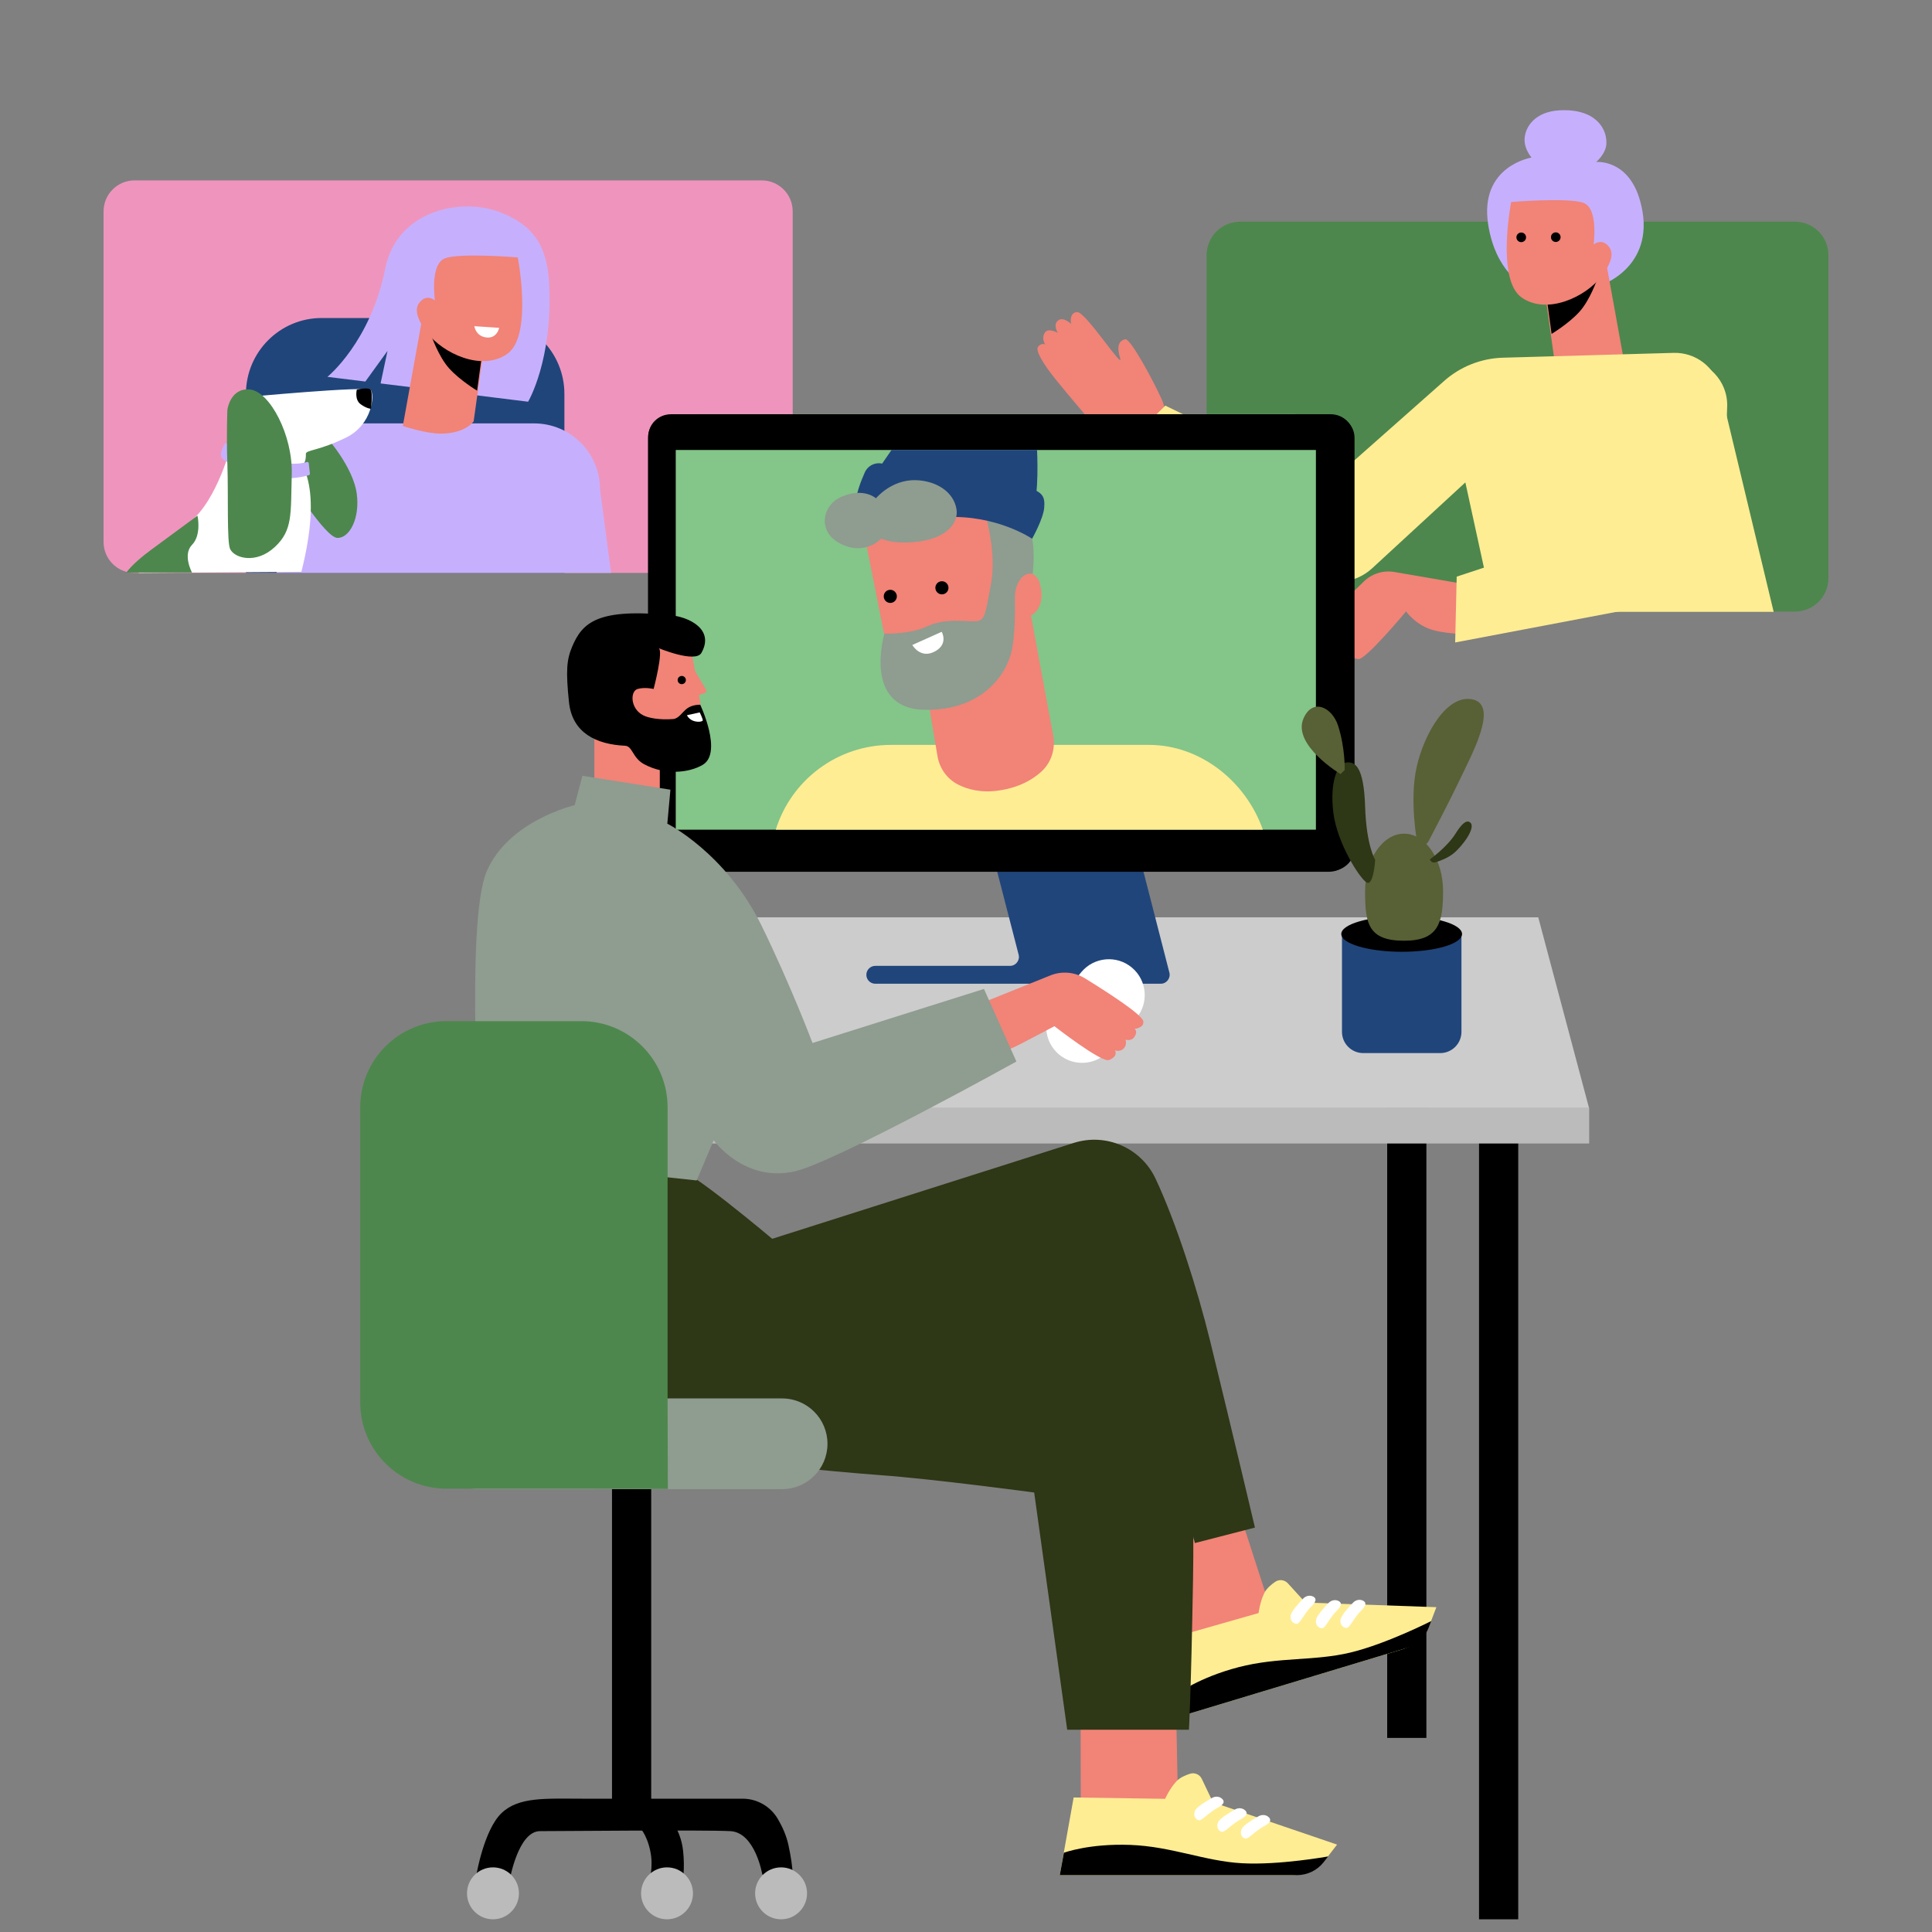 <svg width="150" height="150" viewBox="0 0 150 150" fill="none" xmlns="http://www.w3.org/2000/svg" style="width: 200px; height: 200px;"><rect x="0" y="0" width="150" height="150" fill="#808080" stroke="none"/><style>
     .video-call2-1 {animation:video-call2-1 4s infinite;}
     .video-call2-2 {animation:video-call2-2 4s infinite;}

     @keyframes video-call2-1 {
         0%{transform: translate3d(0, -4px, 0);}
         40%{transform: translate3d(0, 4px, 0);}
         100%{transform: translate3d(0, -4px, 0);}
     }
     @keyframes video-call2-2 {
         0%{transform: translate3d(0, -4px, 0);}
         60%{transform: translate3d(0, 4px, 0);}
         100%{transform: translate3d(0, -4px, 0);}
     }
     @media (prefers-reduced-motion: reduce) {
         .video-call2-1, .video-call2-2 {
             animation: none;
         }
     }
    </style><path class="fillCls3" d="M114.832 149.013H117.875V87.119H114.832V149.013Z" fill="#000000" stroke-width="2px" style="animation-duration: 4s;"></path><path class="fillCls3" d="M107.701 134.931H110.744V73.037H107.701V134.931Z" fill="#000000" stroke-width="2px" style="animation-duration: 4s;"></path><path class="fillCls5" d="M123.375 86.035H36.365L40.324 71.221H119.43L123.375 86.035Z" fill="#CCCCCC" stroke-width="2px" style="animation-duration: 4s;"></path><path class="fillCls6" d="M123.383 85.994H36.344V88.781H123.383V85.994Z" fill="#BBBBBB" stroke-width="2px" style="animation-duration: 4s;"></path><g class="video-call2-1" style="animation-duration: 4s;"><path class="fillCls16" d="M10.444 44.481H59.142C60.47 44.481 61.545 43.403 61.545 42.074V16.414C61.545 15.084 60.469 14.006 59.142 14.006H10.444C9.116 14.006 8.041 15.085 8.041 16.414V42.074C8.04 43.404 9.116 44.481 10.444 44.481Z" fill="#EF95BD" stroke-width="2px"></path><path class="fillCls9" d="M19.094 44.481H43.82V30.582C43.82 27.328 41.187 24.69 37.94 24.69H24.975C21.727 24.69 19.095 27.329 19.095 30.582V44.481H19.094Z" fill="#20457B" stroke-width="2px" style="animation-duration: 4s;"></path><path class="fillCls10" d="M21.465 44.481H47.441L46.587 38.003C46.587 35.168 44.294 32.872 41.467 32.872H27.384C24.556 32.872 22.264 35.169 22.264 38.003L21.465 44.481Z" fill="#C6B0FD" stroke-width="2px"></path><path class="fillCls10" d="M41.001 31.189C41.001 31.189 42.936 27.953 42.635 22.008C42.46 18.558 40.912 17.325 38.901 16.512C35.867 15.284 30.823 16.297 29.915 20.839C28.774 26.555 25.422 29.259 25.422 29.259L28.364 29.623L30.086 27.243L29.549 29.77L41.001 31.189Z" fill="#C6B0FD" stroke-width="2px"></path><path class="fillCls4" d="M32.779 24.747L31.275 33.073C31.275 33.073 33.053 33.667 34.203 33.667C36.141 33.667 36.774 32.715 36.774 32.715L37.526 27.324L32.779 24.747Z" fill="#F28377" stroke-width="2px" style="animation-duration: 4s;"></path><path class="fillCls3" d="M33.471 26.008C33.471 26.008 34.032 27.674 34.877 28.607C35.722 29.54 37.042 30.331 37.042 30.331L37.387 27.79L33.471 26.008Z" fill="#000000" stroke-width="2px" style="animation-duration: 4s;"></path><path class="fillCls4" d="M40.2 19.987C40.2 19.987 41.383 26.064 39.386 27.473C37.389 28.881 34.357 27.399 33.174 25.842C31.99 24.285 32.345 23.667 32.73 23.323C33.238 22.867 33.765 23.323 33.765 23.323C33.765 23.323 33.364 20.502 34.547 20.057C35.73 19.612 40.2 19.987 40.2 19.987Z" fill="#F28377" stroke-width="2px" style="animation-duration: 4s;"></path><path class="fillCls7" d="M38.757 25.453L36.828 25.325C36.828 25.325 36.912 26.011 37.618 26.175C38.572 26.396 38.757 25.453 38.757 25.453Z" fill="#FFFFFF" stroke-width="2px" style="animation-duration: 4s;"></path><path class="fillCls1" d="M25.419 34.031C25.419 34.031 27.422 36.275 27.699 38.333C27.953 40.224 27.149 41.787 26.192 41.763C25.236 41.739 22.361 37.071 22.361 37.071C22.361 37.071 22.198 34.123 22.87 33.983C23.542 33.845 25.419 34.031 25.419 34.031Z" fill="rgba(77,135,77,1)" stroke-width="2px" style="animation-duration: 4s;"></path><path class="fillCls7" d="M23.4 44.394C26.654 31.427 17.994 34.421 17.994 34.421C17.994 34.421 16.898 38.825 14.745 40.526C12.593 42.228 10.744 44.481 10.744 44.481L23.4 44.394Z" fill="#FFFFFF" stroke-width="2px" style="animation-duration: 4s;"></path><path class="fillCls7" d="M18.924 30.848C18.924 30.848 28.493 29.942 28.79 30.284C29.087 30.627 28.934 32.962 26.87 33.973C24.805 34.985 23.776 34.942 23.75 35.217C23.723 35.492 24.02 36.994 20.739 36.761C18.369 36.592 18.924 30.848 18.924 30.848Z" fill="#FFFFFF" stroke-width="2px" style="animation-duration: 4s;"></path><path class="fillCls3" d="M27.702 30.252C27.702 30.252 27.505 31.028 28.004 31.387C28.474 31.726 28.802 31.741 28.802 31.741C28.802 31.741 28.945 30.547 28.791 30.284C28.635 30.022 27.702 30.252 27.702 30.252Z" fill="#000000" stroke-width="2px" style="animation-duration: 4s;"></path><path class="fillCls10" d="M23.971 35.968C23.962 35.895 23.889 35.849 23.819 35.871C23.489 35.976 22.549 36.173 20.946 35.715C18.905 35.131 17.503 34.392 17.503 34.392C17.503 34.392 16.996 35.084 17.208 35.525C17.421 35.965 19.795 36.799 21.313 37.056C22.587 37.271 23.667 36.987 23.979 36.89C24.033 36.873 24.067 36.821 24.06 36.765L23.971 35.968Z" fill="#C6B0FD" stroke-width="2px"></path><path class="fillCls1" d="M17.656 31.8C17.656 31.8 17.883 30.088 19.411 30.241C20.939 30.393 22.74 33.785 22.652 36.833C22.564 39.882 22.753 41.161 21.328 42.478C19.904 43.797 18.233 43.361 17.871 42.636C17.602 42.098 17.738 38.486 17.654 36.058C17.57 33.631 17.656 31.8 17.656 31.8Z" fill="rgba(77,135,77,1)" stroke-width="2px" style="animation-duration: 4s;"></path><path class="fillCls1" d="M9.812 44.451H14.908C14.908 44.451 14.157 43.069 14.911 42.298C15.665 41.526 15.334 40.034 15.334 40.034C15.334 40.034 12.971 41.778 11.736 42.684C10.246 43.776 9.812 44.451 9.812 44.451Z" fill="rgba(77,135,77,1)" stroke-width="2px" style="animation-duration: 4s;"></path></g><g class="video-call2-2" style="animation-duration: 4s;"><path class="fillCls1" d="M139.356 47.483H96.282C94.845 47.483 93.682 46.321 93.682 44.889V19.807C93.682 18.374 94.846 17.213 96.282 17.213H139.356C140.792 17.213 141.957 18.375 141.957 19.807V44.889C141.958 46.321 140.792 47.483 139.356 47.483Z" fill="rgba(77,135,77,1)" stroke-width="2px" style="animation-duration: 4s;"></path><path class="fillCls4" d="M114.008 45.399L108.269 44.41C107.413 44.262 106.537 44.528 105.909 45.126C104.593 46.381 102.461 48.492 102.477 48.986C102.491 49.475 103.197 49.389 103.197 49.389C103.197 49.389 102.971 49.617 103.346 49.962C103.628 50.221 103.997 50.005 103.997 50.005C103.997 50.005 103.932 50.351 104.214 50.568C104.545 50.822 104.888 50.59 104.888 50.59C104.888 50.59 104.712 51.061 105.452 51.174C106.017 51.261 109.166 47.469 109.166 47.469C109.166 47.469 109.913 48.541 111.265 48.918C112.616 49.295 114.388 49.226 114.388 49.226L114.008 45.399Z" fill="#F28377" stroke-width="2px" style="animation-duration: 4s;"></path><path class="fillCls10" d="M118.347 22.192C118.347 22.192 116.107 21.128 115.538 17.406C114.847 12.879 118.909 12.232 118.909 12.232C118.909 12.232 118.336 11.587 118.368 10.8C118.407 9.83 119.195 8.672 121.07 8.567C123.833 8.411 124.783 9.954 124.719 11.162C124.677 11.957 123.924 12.577 123.924 12.577C123.924 12.577 126.425 12.323 127.338 15.595C128.72 20.554 124.486 22.063 124.486 22.063L118.347 22.192Z" fill="#C6B0FD" stroke-width="2px"></path><path class="fillCls4" d="M124.703 20.396L126.198 28.639C126.198 28.639 124.43 29.228 123.287 29.228C121.36 29.228 120.73 28.286 120.73 28.286L119.982 22.948L124.703 20.396Z" fill="#F28377" stroke-width="2px" style="animation-duration: 4s;"></path><path class="fillCls3" d="M124.018 21.644C124.018 21.644 123.459 23.292 122.619 24.216C121.778 25.139 120.466 25.923 120.466 25.923L120.123 23.407L124.018 21.644Z" fill="#000000" stroke-width="2px" style="animation-duration: 4s;"></path><path class="fillCls4" d="M117.326 15.684C117.326 15.684 116.15 21.7 118.136 23.095C120.122 24.49 123.137 23.022 124.314 21.481C125.49 19.939 125.138 19.327 124.755 18.986C124.25 18.535 123.725 18.986 123.725 18.986C123.725 18.986 124.124 16.193 122.948 15.753C121.771 15.313 117.326 15.684 117.326 15.684Z" fill="#F28377" stroke-width="2px" style="animation-duration: 4s;"></path><path class="fillCls3" d="M120.79 18.787C120.997 18.787 121.164 18.619 121.164 18.413C121.164 18.207 120.997 18.04 120.79 18.04C120.584 18.04 120.416 18.207 120.416 18.413C120.416 18.619 120.584 18.787 120.79 18.787Z" fill="#000000" stroke-width="2px" style="animation-duration: 4s;"></path><path class="fillCls3" d="M118.109 18.8C118.315 18.8 118.483 18.633 118.483 18.427C118.483 18.22 118.315 18.053 118.109 18.053C117.902 18.053 117.734 18.22 117.734 18.427C117.734 18.633 117.902 18.8 118.109 18.8Z" fill="#000000" stroke-width="2px" style="animation-duration: 4s;"></path><path class="fillCls4" d="M90.208 31.03C89.572 29.618 87.774 26.25 87.361 26.34C86.984 26.422 86.633 26.736 86.964 27.793C87.295 28.85 84.307 24.232 83.645 24.232C82.983 24.232 83.155 25.147 83.155 25.147C83.155 25.147 82.452 24.457 82.054 24.978C81.798 25.311 82.125 25.844 82.125 25.844C82.125 25.844 81.366 25.393 81.102 25.856C80.837 26.318 81.155 26.742 81.155 26.742C81.155 26.742 80.835 26.582 80.586 26.938C80.382 27.229 81 28.255 81.906 29.389C82.85 30.571 84.779 32.814 85.507 33.673C86.236 34.532 87.799 35.628 89.351 34.586C90.789 33.62 90.576 31.845 90.208 31.03Z" fill="#F28377" stroke-width="2px" style="animation-duration: 4s;"></path><path class="fillCls8" d="M137.707 47.505L133.55 30.158C133.152 28.501 131.646 27.349 129.939 27.397L116.686 27.772C114.979 27.821 113.345 28.475 112.077 29.618L103.077 37.582L90.475 31.494L86.82 35.077L101.685 44.553C103.21 45.526 105.201 45.349 106.531 44.124L113.77 37.454L115.961 47.506H137.707V47.505Z" fill="#FFED94" stroke-width="2px" style="animation-duration: 4s;"></path><path class="fillCls8" d="M134.097 31.567L133.694 43.311C133.641 44.863 132.517 46.172 130.986 46.463L112.979 49.881L113.098 44.77L126.391 40.381L126.992 31.215C127.116 29.324 128.706 27.865 130.603 27.898C132.591 27.933 134.164 29.586 134.097 31.567Z" fill="#FFED94" stroke-width="2px" style="animation-duration: 4s;"></path></g><path class="fillCls9" d="M77.318 67.271L79.087 74.122C79.2 74.561 78.869 74.99 78.416 74.99H67.957C67.574 74.99 67.264 75.301 67.264 75.683C67.264 76.067 67.575 76.377 67.957 76.377H90.119C90.572 76.377 90.903 75.949 90.79 75.51L88.585 66.922L77.318 67.271Z" fill="#20457B" stroke-width="2px" style="animation-duration: 4s;"></path><path class="fillCls3" d="M52.146 67.617H103.331C104.344 67.617 105.166 66.828 105.166 65.855V33.992C105.166 33.019 104.344 32.23 103.331 32.23H52.146C51.132 32.23 50.31 33.019 50.31 33.992V65.855C50.31 66.828 51.132 67.617 52.146 67.617Z" fill="#000000" stroke-width="2px" style="animation-duration: 4s;"></path><path class="fillCls15" d="M100.504 67.538H54.127C53.209 67.538 52.465 66.75 52.465 65.777V33.913C52.465 32.94 53.209 32.151 54.127 32.151H100.504C101.422 32.151 102.167 32.94 102.167 33.913V65.776C102.168 66.749 101.422 67.538 100.504 67.538Z" fill="rgba(132,197,137,1)" stroke-width="2px" style="animation-duration: 4s;"></path><path class="fillCls3" d="M103.174 67.683H54.363C53.313 67.683 52.463 66.832 52.463 65.782V64.416H104.978C105.031 64.416 105.075 64.46 105.075 64.513V65.782C105.075 66.832 104.223 67.683 103.174 67.683Z" fill="#000000" stroke-width="2px" style="animation-duration: 4s;"></path><path class="fillCls3" d="M52.102 32.161H103.313C104.285 32.161 105.074 32.92 105.074 33.855V34.937H50.342V33.855C50.342 32.92 51.129 32.161 52.102 32.161Z" fill="#000000" stroke-width="2px" style="animation-duration: 4s;"></path><path class="fillCls9" d="M111.82 81.761H105.839C104.929 81.761 104.191 81.022 104.191 80.111V72.501H113.467V80.111C113.466 81.022 112.729 81.761 111.82 81.761Z" fill="#20457B" stroke-width="2px" style="animation-duration: 4s;"></path><path class="fillCls3" d="M113.513 72.516C113.513 73.278 111.423 73.896 108.846 73.896C106.268 73.896 104.137 73.278 104.137 72.516C104.137 71.754 106.268 71.135 108.846 71.135C111.423 71.135 113.513 71.754 113.513 72.516Z" fill="#000000" stroke-width="2px" style="animation-duration: 4s;"></path><path class="fillCls14" d="M112.04 69.201C112.04 71.672 111.674 73.038 109.013 73.038C106.206 73.038 105.986 71.672 105.986 69.201C105.986 66.73 107.341 64.727 109.013 64.727C110.684 64.727 112.04 66.73 112.04 69.201Z" fill="#586035" stroke-width="2px" style="animation-duration: 4s;"></path><path class="fillCls13" d="M106.768 66.755C106.768 66.755 106.084 65.68 105.987 62.624C105.889 59.567 105.231 59.103 104.523 59.201C103.815 59.299 103.229 60.765 103.523 63.112C103.815 65.46 105.572 68.222 106.11 68.515C106.646 68.81 106.768 66.755 106.768 66.755Z" fill="#2E3716" stroke-width="2px" style="animation-duration: 4s;"></path><path class="fillCls14" d="M104.077 60.098C104.077 60.098 100.302 57.833 101.204 55.778C101.914 54.16 103.43 54.914 103.889 56.341C104.455 58.104 104.401 59.788 104.401 59.788L104.077 60.098Z" fill="#586035" stroke-width="2px" style="animation-duration: 4s;"></path><path class="fillCls14" d="M110.039 65.459C110.039 65.459 109.405 62.134 109.991 59.542C110.576 56.95 112.358 53.846 114.359 54.31C116.36 54.775 114.285 58.54 113.309 60.594C112.593 62.099 111.458 64.275 110.904 65.329C110.738 65.643 110.323 65.716 110.061 65.477L110.039 65.459Z" fill="#586035" stroke-width="2px" style="animation-duration: 4s;"></path><path class="fillCls13" d="M111.018 66.722C111.018 66.722 112.352 65.768 112.995 64.741C113.461 63.993 113.824 63.645 114.117 63.836C114.675 64.202 113.507 65.743 112.823 66.281C112.383 66.627 111.804 66.841 111.445 66.95C111.264 67.005 111.073 66.902 111.018 66.722Z" fill="#2E3716" stroke-width="2px" style="animation-duration: 4s;"></path><path class="fillCls4" d="M83.897 132.827L83.914 141.374L91.483 141.243L91.311 132.581L83.897 132.827Z" fill="#F28377" stroke-width="2px" style="animation-duration: 4s;"></path><path class="fillCls8" d="M83.358 139.555L82.281 145.582H100.32C101.367 145.582 102.354 145.097 102.994 144.27L103.809 143.214L94.175 139.931L93.306 138.11C93.145 137.773 92.761 137.601 92.404 137.711C92.037 137.825 91.596 138.014 91.323 138.316C90.784 138.908 90.461 139.661 90.461 139.661L83.358 139.555Z" fill="#FFED94" stroke-width="2px" style="animation-duration: 4s;"></path><path class="fillCls3" d="M82.599 143.848C82.599 143.848 84.549 143.117 87.759 143.238C90.969 143.36 93.529 144.498 96.414 144.661C99.299 144.824 103.119 144.133 103.119 144.133L102.774 144.573C102.273 145.211 101.507 145.585 100.695 145.585H82.281L82.599 143.848Z" fill="#000000" stroke-width="2px" style="animation-duration: 4s;"></path><path class="fillCls7" d="M94.842 139.623C94.633 139.461 94.343 139.455 94.112 139.584C93.681 139.825 92.941 140.27 92.798 140.554C92.595 140.959 92.839 141.285 93.083 141.326C93.326 141.367 93.835 140.72 94.545 140.35C95.149 140.038 95.052 139.787 94.842 139.623Z" fill="#FFFFFF" stroke-width="2px" style="animation-duration: 4s;"></path><path class="fillCls7" d="M96.629 140.521C96.421 140.358 96.13 140.352 95.899 140.482C95.469 140.722 94.728 141.167 94.585 141.451C94.382 141.857 94.626 142.182 94.87 142.223C95.113 142.265 95.623 141.617 96.332 141.247C96.936 140.936 96.84 140.683 96.629 140.521Z" fill="#FFFFFF" stroke-width="2px" style="animation-duration: 4s;"></path><path class="fillCls7" d="M98.458 141.047C98.249 140.884 97.958 140.88 97.727 141.008C97.297 141.249 96.556 141.693 96.414 141.977C96.21 142.384 96.455 142.71 96.698 142.75C96.941 142.791 97.451 142.144 98.16 141.775C98.764 141.462 98.667 141.211 98.458 141.047Z" fill="#FFFFFF" stroke-width="2px" style="animation-duration: 4s;"></path><path class="fillCls4" d="M89.453 120.588L91.939 128.765L99.148 126.453L96.48 118.209L89.453 120.588Z" fill="#F28377" stroke-width="2px" style="animation-duration: 4s;"></path><path class="fillCls8" d="M90.883 127.187L91.595 133.268L108.863 128.057C109.865 127.754 110.67 127.005 111.044 126.026L111.52 124.781L101.349 124.421L99.991 122.93C99.739 122.652 99.322 122.6 99.012 122.809C98.693 123.025 98.327 123.333 98.152 123.7C97.807 124.422 97.717 125.236 97.717 125.236L90.883 127.187Z" fill="#FFED94" stroke-width="2px" style="animation-duration: 4s;"></path><path class="fillCls3" d="M91.397 131.514C91.397 131.514 93.053 130.25 96.16 129.44C99.269 128.63 102.048 128.979 104.856 128.3C107.665 127.622 111.122 125.857 111.122 125.857L110.919 126.378C110.624 127.133 109.998 127.712 109.221 127.946L91.595 133.267L91.397 131.514Z" fill="#000000" stroke-width="2px" style="animation-duration: 4s;"></path><g class="Group 555" style="animation-duration: 4s;"><path class="fillCls8" d="M98.046 64.416C96.728 60.66 93.187 57.834 89.212 57.834H69.168C65.072 57.834 61.453 60.501 60.23 64.416H98.046Z" fill="#FFED94" stroke-width="2px" style="animation-duration: 4s;"></path><path class="fillCls9" d="M67.365 37.633L69.216 34.937H80.516C80.516 34.937 80.708 38.648 80.155 39.437C79.32 40.63 67.365 37.633 67.365 37.633Z" fill="#20457B" stroke-width="2px" style="animation-duration: 4s;"></path><path class="fillCls4" d="M67.217 42.053L68.724 49.643C68.724 49.643 72.962 51.77 74.996 49.635C77.029 47.5 78.17 46.398 77.816 43.843C77.462 41.289 76.537 40.086 76.537 40.086C76.537 40.086 75.111 39.488 72.063 39.779C69.017 40.07 67.217 42.053 67.217 42.053Z" fill="#F28377" stroke-width="2px" style="animation-duration: 4s;"></path><path class="fillCls4" d="M79.308 44.175C79.308 44.175 80.482 44.438 80.707 45.215C81.292 47.231 80.043 47.79 80.043 47.79L81.769 57.108C81.96 58.13 81.632 59.19 80.868 59.894C80.193 60.516 79.151 61.136 77.578 61.371C76.183 61.579 75.12 61.292 74.369 60.905C73.521 60.469 72.942 59.642 72.784 58.7L72.041 54.247L79.308 44.175Z" fill="#F28377" stroke-width="2px" style="animation-duration: 4s;"></path><path class="fillCls11" d="M79.914 40.982C80.462 42.33 80.178 44.552 80.178 44.552C79.286 44.371 78.781 45.522 78.797 46.377C78.819 47.598 78.799 49.321 78.567 50.448C78.174 52.355 76.265 55.174 71.811 55.109C66.931 55.038 68.667 49.188 68.667 49.188C68.667 49.188 70.58 49.287 72.004 48.619C73.428 47.951 75.102 48.294 75.791 48.227C76.481 48.159 76.497 47.718 76.943 45.324C77.316 43.316 76.779 40.992 76.595 40.294C76.56 40.159 76.537 40.085 76.537 40.085L79.914 40.982Z" fill="rgba(143,156,144,1)" stroke-width="2px" style="animation-duration: 4s;"></path><path class="fillCls7" d="M70.832 50.075L73.114 49.053C73.114 49.053 73.641 49.964 72.646 50.544C71.473 51.228 70.832 50.075 70.832 50.075Z" fill="#FFFFFF" stroke-width="2px" style="animation-duration: 4s;"></path><path class="fillCls3" d="M73.13 46.146C73.411 46.146 73.64 45.918 73.64 45.636C73.64 45.354 73.411 45.126 73.13 45.126C72.849 45.126 72.621 45.354 72.621 45.636C72.621 45.918 72.849 46.146 73.13 46.146Z" fill="#000000" stroke-width="2px" style="animation-duration: 4s;"></path><path class="fillCls3" d="M69.122 46.811C69.403 46.811 69.631 46.583 69.631 46.301C69.631 46.019 69.403 45.791 69.122 45.791C68.841 45.791 68.613 46.019 68.613 46.301C68.613 46.583 68.841 46.811 69.122 46.811Z" fill="#000000" stroke-width="2px" style="animation-duration: 4s;"></path><path class="fillCls9" d="M80.131 41.827C80.131 41.827 80.997 40.297 81.071 39.423C81.147 38.548 80.945 38.233 79.88 37.858C78.392 37.333 68.925 36.11 68.547 36.008C67.976 35.854 67.381 36.142 67.139 36.683C66.811 37.422 66.443 38.405 66.439 39.12C66.432 40.415 69.437 40.361 73.406 40.153C77.375 39.943 80.131 41.827 80.131 41.827Z" fill="#20457B" stroke-width="2px" style="animation-duration: 4s;"></path><path class="fillCls11" d="M74.262 39.532C74.427 40.557 73.579 41.686 71.537 42.015C69.496 42.345 68.414 41.819 68.414 41.819C68.414 41.819 67.154 43.22 65.192 42.179C63.431 41.243 63.838 39.198 65.354 38.558C67.078 37.831 68.009 38.688 68.009 38.688C68.009 38.688 69.197 37.229 71.098 37.28C72.725 37.326 74.048 38.209 74.262 39.532Z" fill="rgba(143,156,144,1)" stroke-width="2px" style="animation-duration: 4s;"></path></g><path class="fillCls7" d="M101.897 123.932C101.651 123.837 101.371 123.916 101.187 124.105C100.844 124.461 100.264 125.1 100.209 125.413C100.131 125.861 100.459 126.101 100.704 126.07C100.95 126.039 101.249 125.272 101.823 124.714C102.311 124.241 102.145 124.029 101.897 123.932Z" fill="#FFFFFF" stroke-width="2px" style="animation-duration: 4s;"></path><path class="fillCls7" d="M103.866 124.274C103.62 124.179 103.34 124.258 103.155 124.447C102.813 124.802 102.233 125.442 102.178 125.754C102.1 126.202 102.427 126.443 102.673 126.412C102.919 126.38 103.218 125.614 103.792 125.056C104.28 124.582 104.115 124.369 103.866 124.274Z" fill="#FFFFFF" stroke-width="2px" style="animation-duration: 4s;"></path><path class="fillCls7" d="M105.769 124.251C105.522 124.156 105.242 124.235 105.058 124.425C104.715 124.779 104.135 125.419 104.08 125.733C104.002 126.181 104.33 126.42 104.575 126.389C104.821 126.358 105.12 125.591 105.694 125.034C106.182 124.559 106.016 124.346 105.769 124.251Z" fill="#FFFFFF" stroke-width="2px" style="animation-duration: 4s;"></path><path class="fillCls13" d="M55.559 113.336C55.559 113.336 87.662 98.422 89.904 99.543C92.147 100.664 92.787 113.316 92.627 122.605C92.466 131.895 92.307 134.297 92.307 134.297H82.857L80.294 115.879C80.294 115.879 72.482 114.827 68.342 114.529C64.665 114.264 55.559 113.336 55.559 113.336Z" fill="#2E3716" stroke-width="2px" style="animation-duration: 4s;"></path><path class="fillCls12" d="M52.81 91.011C52.908 90.254 59.955 96.18 59.955 96.18L83.371 88.735C85.882 87.937 88.594 89.125 89.716 91.509C91.295 94.869 92.947 99.998 93.963 104.15C95.725 111.358 97.433 118.6 97.433 118.6L92.771 119.803L89.081 105.658C88.814 104.634 87.714 104.07 86.725 104.451C80.76 106.755 62.213 113.796 58.195 113.796C53.39 113.796 43.301 112.194 39.938 103.706C36.575 95.218 38.016 86.089 38.016 86.089L52.81 91.011Z" fill="#2E3716" stroke-width="2px" style="animation-duration: 4s;"></path><path class="fillCls3" d="M47.516 141.504H50.559V113.835H47.516V141.504Z" fill="#000000" stroke-width="2px" style="animation-duration: 4s;"></path><path class="fillCls3" d="M59.188 145.545C59.188 145.545 58.641 142.276 56.712 142.169C54.783 142.063 43 142.169 41.929 142.169C40.221 142.169 39.572 145.972 39.572 145.972L37.002 145.49C37.002 145.49 37.591 142.062 38.931 140.776C40.269 139.49 42.358 139.65 45.197 139.65H57.657C58.779 139.65 59.815 140.246 60.384 141.212C60.724 141.789 61.05 142.487 61.212 143.239C61.641 145.221 61.533 145.918 61.533 145.918L59.188 145.545Z" fill="#000000" stroke-width="2px" style="animation-duration: 4s;"></path><path class="fillCls6" d="M60.643 149.014C61.756 149.014 62.659 148.111 62.659 146.997C62.659 145.885 61.756 144.982 60.643 144.982C59.529 144.982 58.627 145.885 58.627 146.997C58.627 148.111 59.529 149.014 60.643 149.014Z" fill="#BBBBBB" stroke-width="2px" style="animation-duration: 4s;"></path><path class="fillCls6" d="M38.274 149.014C39.387 149.014 40.29 148.111 40.29 146.997C40.29 145.885 39.387 144.982 38.274 144.982C37.16 144.982 36.258 145.885 36.258 146.997C36.258 148.111 37.16 149.014 38.274 149.014Z" fill="#BBBBBB" stroke-width="2px" style="animation-duration: 4s;"></path><path class="fillCls3" d="M52.276 141.574C52.276 141.574 52.884 142.334 53.035 143.698C53.186 145.064 53.004 146.096 53.004 146.096L50.395 146.036C50.395 146.036 50.758 145.011 50.488 143.712C50.209 142.366 49.613 141.817 49.613 141.817L52.276 141.574Z" fill="#000000" stroke-width="2px" style="animation-duration: 4s;"></path><path class="fillCls2" d="M37.152 115.617H60.725C62.67 115.617 64.246 114.04 64.246 112.095C64.246 110.151 62.67 108.574 60.725 108.574H37.152C35.208 108.574 33.631 110.151 33.631 112.095C33.631 114.04 35.208 115.617 37.152 115.617Z" fill="rgba(143,156,144,1)" stroke-width="2px" style="animation-duration: 4s;"></path><path class="fillCls6" d="M51.787 149.014C52.901 149.014 53.803 148.111 53.803 146.997C53.803 145.885 52.901 144.982 51.787 144.982C50.674 144.982 49.772 145.885 49.772 146.997C49.772 148.111 50.674 149.014 51.787 149.014Z" fill="#BBBBBB" stroke-width="2px" style="animation-duration: 4s;"></path><path class="fillCls7" d="M82.22 81.867C81.043 80.877 80.89 79.121 81.879 77.942L83.96 75.467C84.95 74.29 86.706 74.137 87.884 75.126C89.061 76.116 89.214 77.873 88.224 79.051L86.144 81.526C85.154 82.704 83.398 82.856 82.22 81.867Z" fill="#FFFFFF" stroke-width="2px" style="animation-duration: 4s;"></path><path class="fillCls4" d="M75.68 78.092L81.557 75.729C82.434 75.377 83.426 75.46 84.23 75.955C85.916 76.993 88.666 78.757 88.763 79.288C88.858 79.811 88.088 79.882 88.088 79.882C88.088 79.882 88.38 80.072 88.061 80.525C87.819 80.867 87.378 80.72 87.378 80.72C87.378 80.72 87.526 81.075 87.275 81.371C86.981 81.716 86.565 81.547 86.565 81.547C86.565 81.547 86.859 82.01 86.097 82.3C85.517 82.521 81.866 79.674 81.866 79.674C81.866 79.674 80.666 80.305 79.314 81.015C77.964 81.726 76.15 82.26 76.15 82.26L75.68 78.092Z" fill="#F28377" stroke-width="2px" style="animation-duration: 4s;"></path><path class="fillCls4" d="M51.227 62.605L46.147 61.752V56.254H51.227V62.605Z" fill="#F28377" stroke-width="2px" style="animation-duration: 4s;"></path><path class="fillCls4" d="M53.722 50.818L53.963 52.106L54.825 53.561C54.875 53.647 54.835 53.758 54.741 53.79C54.546 53.857 54.265 53.957 54.267 53.972C54.465 55.051 54.502 55.899 54.416 56.258C54.204 57.159 50.81 57.637 49.697 56.522C48.583 55.409 47.787 53.552 48.159 52.385C48.53 51.218 48.955 49.839 48.955 49.839L53.722 50.818Z" fill="#F28377" stroke-width="2px" style="animation-duration: 4s;"></path><path class="fillCls3" d="M52.932 53.118C53.108 53.118 53.251 52.975 53.251 52.799C53.251 52.623 53.108 52.48 52.932 52.48C52.756 52.48 52.613 52.623 52.613 52.799C52.613 52.975 52.756 53.118 52.932 53.118Z" fill="#000000" stroke-width="2px" style="animation-duration: 4s;"></path><path class="fillCls3" d="M54.366 54.715C54.366 54.715 53.769 54.688 53.343 55.006C52.974 55.283 52.702 55.792 52.264 55.826C51.186 55.909 50.334 55.741 49.936 55.536C48.916 55.011 48.922 53.658 49.502 53.492C50.083 53.326 50.746 53.492 50.746 53.492C50.746 53.492 51.542 50.483 51.127 50.317C51.068 50.293 53.992 51.522 54.459 50.688C55.512 48.811 53.39 47.909 52.182 47.782C46.381 47.171 45.208 48.347 44.42 50.211C43.992 51.225 43.925 52.099 44.174 54.505C44.422 56.91 46.3 57.793 48.528 57.9C49.121 57.928 49.094 58.84 50.008 59.332C51.643 60.213 53.514 60 54.56 59.381C56.128 58.453 54.366 54.715 54.366 54.715Z" fill="#000000" stroke-width="2px" style="animation-duration: 4s;"></path><path class="fillCls7" d="M54.327 55.31L53.334 55.529C53.334 55.529 53.502 55.908 53.969 56.007C54.235 56.064 54.463 56.04 54.557 55.951C54.613 55.897 54.327 55.31 54.327 55.31Z" fill="#FFFFFF" stroke-width="2px" style="animation-duration: 4s;"></path><path class="fillCls11" d="M76.395 76.781L63.083 80.978C63.083 80.978 61.394 76.497 59.126 71.864C56.368 66.228 51.811 63.949 51.811 63.949L52.051 61.311L45.216 60.232L44.616 62.511C44.616 62.511 39.46 63.71 37.781 67.667C36.102 71.624 37.302 89.851 37.302 89.851L54.09 91.65L55.41 88.532C55.41 88.532 57.811 91.876 61.765 90.93C64.933 90.173 78.913 82.417 78.913 82.417L76.395 76.781Z" fill="rgba(143,156,144,1)" stroke-width="2px" style="animation-duration: 4s;"></path><path class="fillCls1" d="M34.66 115.579H45.139L51.851 115.599L51.831 108.887V85.974C51.831 82.278 48.835 79.282 45.139 79.282H34.66C30.965 79.282 27.969 82.278 27.969 85.974V108.887C27.969 112.583 30.965 115.579 34.66 115.579Z" fill="rgba(77,135,77,1)" stroke-width="2px" style="animation-duration: 4s;"></path></svg>